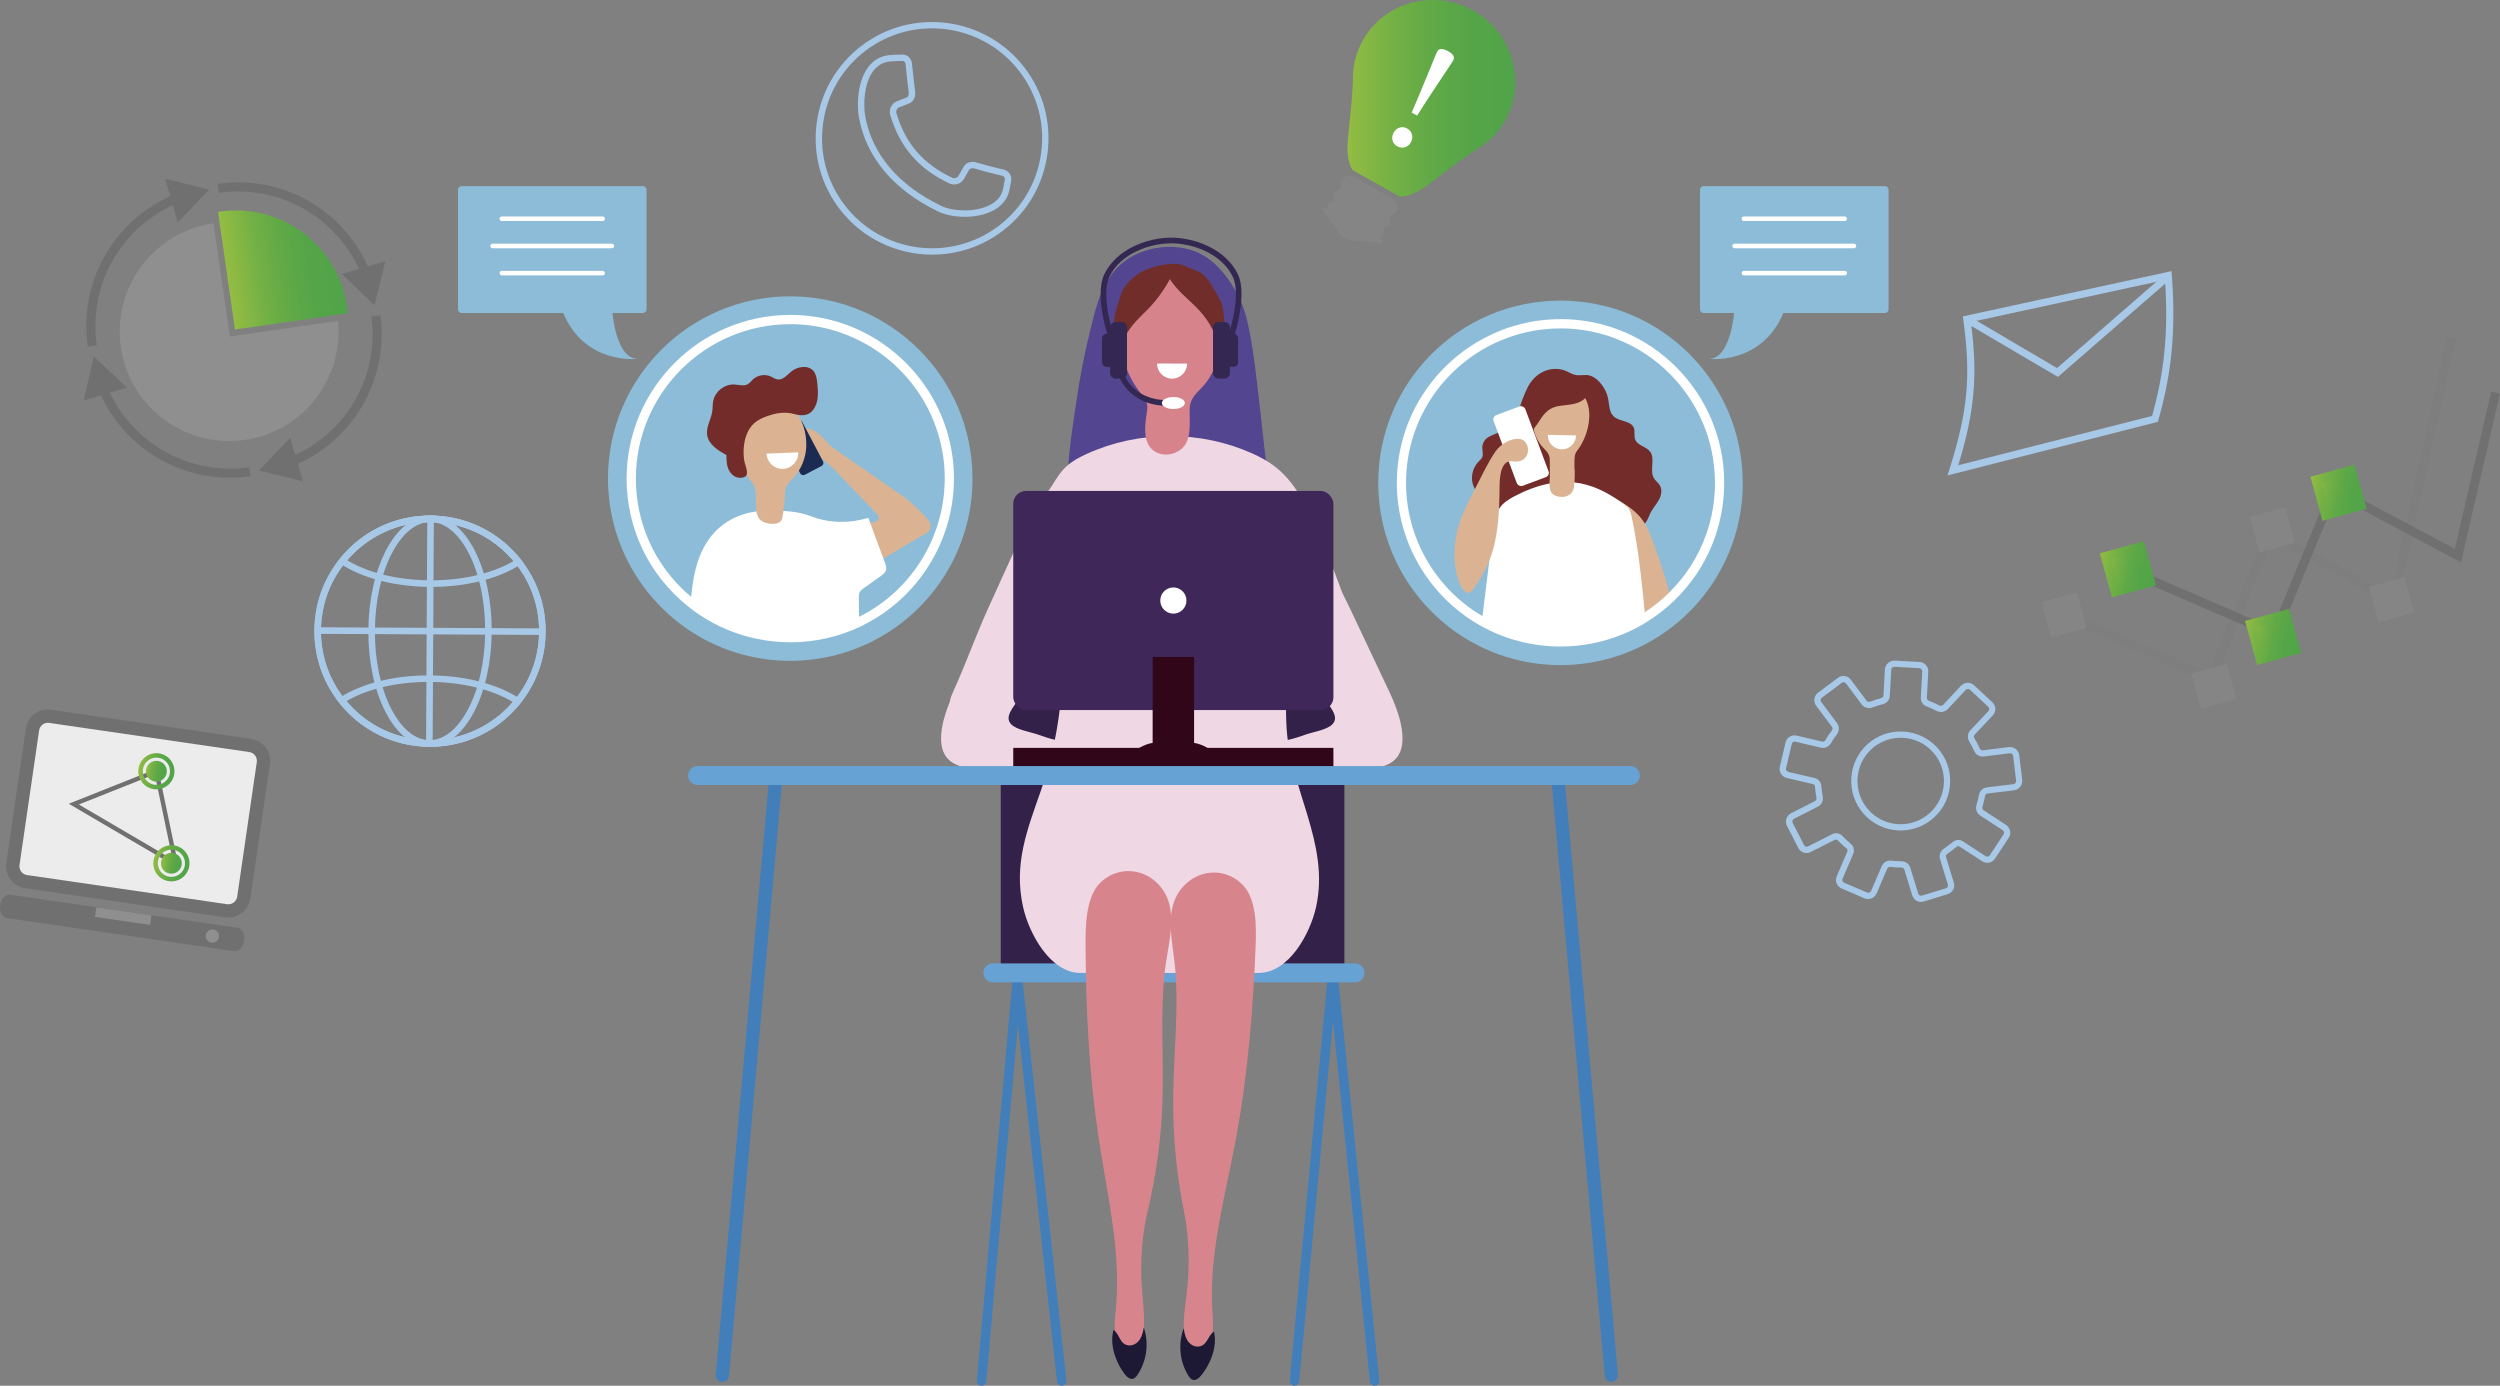 <?xml version="1.0" encoding="UTF-8"?><svg id="_デザイン" xmlns="http://www.w3.org/2000/svg" xmlns:xlink="http://www.w3.org/1999/xlink" viewBox="0 0 655 363.07"><rect x="0" y="0" width="655" height="363.07" fill="#808080" stroke="none"/><defs><style>.cls-1{fill:#67a2d5;}.cls-2{fill:#fff;}.cls-3{fill:#efd7e4;}.cls-4{fill:#ececec;}.cls-5{fill:#7e7e7f;}.cls-6{fill:#8cbcd7;}.cls-7{fill:#8f8f8f;}.cls-8{fill:#342853;}.cls-9{fill:#342149;}.cls-10{fill:#858585;}.cls-11{fill:#a7c8e7;}.cls-12{fill:#d8848c;}.cls-13{fill:#dbb392;}.cls-14{fill:#d7838c;}.cls-15{fill:#427eba;}.cls-16{fill:#1b2b52;}.cls-17{fill:#1d1834;}.cls-18{fill:#3f2759;}.cls-19{fill:#712d29;}.cls-20{fill:#717071;}.cls-21{fill:#53458f;}.cls-22{fill:#320619;}.cls-23{fill:#732c29;}.cls-24{fill:url(#_名称未設定グラデーション_14-13);}.cls-25{fill:url(#_名称未設定グラデーション_14-10);}.cls-26{fill:url(#_名称未設定グラデーション_14-12);}.cls-27{fill:url(#_名称未設定グラデーション_14-11);}.cls-28{fill:url(#_名称未設定グラデーション_14-4);}.cls-29{fill:url(#_名称未設定グラデーション_14-8);}.cls-30{fill:url(#_名称未設定グラデーション_14-5);}.cls-31{fill:url(#_名称未設定グラデーション_14-6);}.cls-32{fill:url(#_名称未設定グラデーション_14-9);}.cls-33{fill:url(#_名称未設定グラデーション_14-7);}.cls-34{fill:url(#_名称未設定グラデーション_14-3);}.cls-35{fill:url(#_名称未設定グラデーション_14-2);}.cls-36{fill:url(#_名称未設定グラデーション_14);}</style><linearGradient id="_名称未設定グラデーション_14" x1="436.59" y1="-638.16" x2="449.43" y2="-638.16" gradientTransform="translate(-120.84 527.76) rotate(26.07)" gradientUnits="userSpaceOnUse"><stop offset="0" stop-color="#95bd43"/><stop offset=".05" stop-color="#8dba43"/><stop offset=".28" stop-color="#73b045"/><stop offset=".51" stop-color="#60a947"/><stop offset=".75" stop-color="#54a548"/><stop offset="1" stop-color="#51a449"/></linearGradient><linearGradient id="_名称未設定グラデーション_14-2" x1="435" x2="451.02" gradientTransform="translate(2.93 693.15) rotate(10.78)" xlink:href="#_名称未設定グラデーション_14"/><linearGradient id="_名称未設定グラデーション_14-3" x1="477.27" y1="-627.88" x2="490.12" y2="-627.88" gradientTransform="translate(-114.82 518.36) rotate(26.07)" xlink:href="#_名称未設定グラデーション_14"/><linearGradient id="_名称未設定グラデーション_14-4" x1="475.68" y1="-627.88" x2="491.7" y2="-627.88" gradientTransform="translate(2.93 693.15) rotate(10.78)" xlink:href="#_名称未設定グラデーション_14"/><linearGradient id="_名称未設定グラデーション_14-5" x1="487.03" y1="-668.18" x2="499.87" y2="-668.18" gradientTransform="translate(-124.17 512.51) rotate(26.07)" xlink:href="#_名称未設定グラデーション_14"/><linearGradient id="_名称未設定グラデーション_14-6" x1="485.44" y1="-668.18" x2="501.46" y2="-668.18" gradientTransform="translate(2.93 693.15) rotate(10.78)" xlink:href="#_名称未設定グラデーション_14"/><linearGradient id="_名称未設定グラデーション_14-7" x1="353.04" y1="25.76" x2="397.02" y2="25.76" gradientTransform="matrix(1, 0, 0, 1, 0, 0)" xlink:href="#_名称未設定グラデーション_14"/><linearGradient id="_名称未設定グラデーション_14-8" x1="-108.78" y1="695.5" x2="-80.11" y2="695.5" gradientTransform="translate(68.41 -633.07) rotate(-8.2)" xlink:href="#_名称未設定グラデーション_14"/><linearGradient id="_名称未設定グラデーション_14-9" x1="-109.37" y1="695.5" x2="-79.52" y2="695.5" gradientTransform="translate(68.41 -633.07) rotate(-8.2)" xlink:href="#_名称未設定グラデーション_14"/><linearGradient id="_名称未設定グラデーション_14-10" x1="147.24" y1="-498.62" x2="156.72" y2="-498.62" gradientTransform="translate(-177.35 697.69) rotate(8.29)" xlink:href="#_名称未設定グラデーション_14"/><linearGradient id="_名称未設定グラデーション_14-11" x1="149.25" y1="-498.62" x2="154.71" y2="-498.62" gradientTransform="translate(-177.35 697.69) rotate(8.29)" xlink:href="#_名称未設定グラデーション_14"/><linearGradient id="_名称未設定グラデーション_14-12" x1="139.88" y1="-521.91" x2="149.36" y2="-521.91" gradientTransform="translate(-177.35 697.69) rotate(8.29)" xlink:href="#_名称未設定グラデーション_14"/><linearGradient id="_名称未設定グラデーション_14-13" x1="141.89" y1="-521.91" x2="147.35" y2="-521.91" gradientTransform="translate(-177.35 697.69) rotate(8.29)" xlink:href="#_名称未設定グラデーション_14"/></defs><g id="_椅子"><rect class="cls-9" x="262.19" y="179.59" width="90.04" height="76.41"/><path class="cls-15" d="m278.17,363.07c-.62,0-1.16-.47-1.23-1.1l-10.25-93.43-8.29,93.41c-.06.68-.65,1.2-1.34,1.12-.68-.06-1.18-.66-1.12-1.34l9.39-105.84c.06-.63.58-1.12,1.22-1.13h.01c.63,0,1.16.47,1.23,1.1l11.61,105.84c.07.68-.42,1.29-1.1,1.36-.04,0-.09,0-.14,0Z"/><path class="cls-15" d="m360.15,363.07c-.63,0-1.16-.48-1.23-1.11l-9.67-94.4-8.86,94.39c-.06.68-.67,1.19-1.35,1.12-.68-.06-1.18-.67-1.12-1.35l10.04-106.94c.06-.63.59-1.12,1.23-1.12h0c.63,0,1.17.48,1.23,1.11l10.96,106.94c.07.68-.42,1.29-1.11,1.36-.04,0-.08,0-.13,0Z"/><path class="cls-1" d="m355.03,257.37h-94.89c-1.37,0-2.48-1.11-2.48-2.48s1.11-2.48,2.48-2.48h94.89c1.37,0,2.47,1.11,2.47,2.48s-1.11,2.48-2.47,2.48Z"/></g><g id="_椅子1_E"><path class="cls-21" d="m314.05,66.27c-6.17-2.86-14.31-1.77-19.68,2.39-5.48,4.25-6.99,10.98-8.6,17.37-1.63,6.49-2.91,13.06-3.83,19.69-.27,1.93-3.04,18.8-1.69,19.39,4.19,1.83,8.9,1.89,13.47,1.93,12.89.1,25.78.21,38.68.31-.85-7.57-1.71-15.14-2.56-22.71-.63-5.56-1.25-11.12-2.25-16.62-.64-3.52-1.44-7.05-3.04-10.25-2.25-4.51-5.84-9.34-10.5-11.5Z"/></g><g id="_胴体_E"><path class="cls-3" d="m274.82,177.69c1.24-.22,2.5-.36,3.77-.41,4.64-.19,9.49.33,14.18.33,5.31,0,10.62-.04,15.94-.08,8.87-.07,17.75-.14,26.62-.22,4.31-.04,8.63-.07,12.93-.41,2.1-.17,5.57-.28,7.21-1.84,1.61-1.53,1.01-4.4.48-6.3-2.86-10.22-6.6-20.17-10.84-29.9-2.76-6.34-5.94-12.86-11.51-16.95-1.69-1.24-3.56-2.22-5.47-3.09-13.6-6.13-29.84-6.09-43.41.1-1.93.88-3.83,1.89-5.38,3.33-1.48,1.36-2.51,3.03-3.55,4.73-1.07,1.73-2.45,3.29-3.61,5.01-2.55,3.79-4.45,7.96-6.33,12.1-2.39,5.25-4.8,10.49-7.16,15.75-3.19,7.1-5.73,14.29-8.96,21.4-.41.91-.84,1.86-.86,2.86-.02,1,.48,2.09,1.41,2.44.86.33,1.81-.02,2.65-.38,7.11-2.99,14.19-7.13,21.88-8.47Z"/><path class="cls-3" d="m342.59,213.73c-2.22-7.42-4.95-14.81-5.48-22.67-1.4-20.58,6.58-50.29-21.94-54-12.74-1.66-29.94.04-35.34,13.75-2.61,6.62-1.71,14.02-1.53,21.14.29,11.82-1.59,23.69-5.47,34.86-3.64,10.47-7.34,19.48-4.76,30.92,1.52,6.74,7.03,17.18,15.04,17.18h46.64c8.01,0,13.53-10.43,15.04-17.18,1.89-8.41.13-16.22-2.2-23.99Z"/></g><g id="_頭部_E"><path class="cls-14" d="m301.83,117.73c-2.11-1.96-1.94-5.46-1.57-8.18.47-3.47.82-3.76-1.49-6.64-7.72-9.61-9.82-30.69,7.55-31.22,2.96-.09,5.9,1.13,8.09,3.12,3.91,3.53,5.64,9.84,5.37,14.99-.19,3.65-1.48,7.23-3.6,10.2-1.78,2.5-4.36,3.71-4.48,7.01-.13,3.34.72,8.16-2.13,10.58-1.74,1.47-4.31,1.97-6.39,1.04-.53-.24-.98-.54-1.36-.89Z"/><path class="cls-2" d="m311.02,95.27c0,2.18-1.78,3.94-3.96,3.93-2.17,0-3.92-1.78-3.91-3.96l7.87.03Z"/></g><g id="_右足_E"><path class="cls-12" d="m290.16,229.78c-.66.42-1.3.91-1.89,1.5-3.71,3.65-3.87,11.02-3.85,15.87.06,16.81.87,33.87,3.35,50.52,2.23,15.01,6.02,30.05,4.6,45.16-.32,3.42-.85,7.13.93,10.07.5.82,1.22,1.58,2.16,1.78,1.11.23,2.26-.38,2.94-1.29.68-.9.95-2.05,1.11-3.16.72-5.17-.4-10.68-.5-15.89-.1-5.67.34-11.37,1.66-16.9,2.32-9.72,3.64-19.68,3.92-29.67.32-11.31-.68-22.67.66-33.9.87-7.29,3.94-16.01-1.65-22.07-3.59-3.89-9.14-4.68-13.44-2Z"/><path class="cls-17" d="m296.04,352.49c1.08,0,2.06-.72,2.64-1.63s.82-2,.99-3.06c1.4,4.1.77,8.84-1.66,12.42-.3.44-.66.89-1.18,1.02-.81.2-1.56-.47-2.08-1.12-2.38-3-4.12-7.89-3-11.7,1.66,1.12,1.58,4.09,4.29,4.09Z"/></g><g id="_左足_E"><path class="cls-12" d="m323.85,230.38c.65.44,1.27.96,1.84,1.56,3.58,3.78,3.48,11.15,3.28,15.99-.66,16.8-2.08,33.82-5.14,50.37-2.76,14.92-7.09,29.82-6.2,44.97.2,3.43.6,7.16-1.28,10.03-.53.8-1.28,1.53-2.22,1.7-1.11.19-2.25-.47-2.89-1.39-.64-.93-.88-2.08-1-3.2-.53-5.2.78-10.66,1.06-15.87.3-5.67.06-11.37-1.06-16.95-1.98-9.8-2.94-19.8-2.87-29.79.08-11.31,1.48-22.63.54-33.9-.61-7.32-3.37-16.14,2.44-22,3.72-3.76,9.3-4.35,13.5-1.52Z"/><path class="cls-17" d="m313.61,352.8c-1.08-.04-2.03-.79-2.58-1.73-.55-.93-.75-2.02-.88-3.09-1.55,4.04-1.08,8.8,1.22,12.47.28.45.63.91,1.14,1.06.8.23,1.58-.41,2.12-1.05,2.48-2.92,4.4-7.74,3.42-11.59-1.7,1.06-1.73,4.03-4.44,3.93Z"/></g><g id="_右腕_E"><path class="cls-3" d="m297.41,197.12c.1,0,.19.01.29.02,1,.04,2.01.31,3.01.16,1.27-.19,2.5-.69,3.53-1.46.28-.21.58-.45.92-.41.3.03.53.29.63.56.26.74-.17,1.05-.48,1.67-.05.11-.1.23-.06.34.03.09.11.16.19.22.76.53,1.78.49,2.72.55.94.05,1.99.3,2.43,1.12.34.65.17,1.49-.28,2.1-.45.6-1.13.99-1.83,1.27-.02,0-.04.01-.05.02-1.7.66-3.5.63-5.27.35-1.26-.2-2.55-.51-3.83-.68-.62-.08-1.26-.15-1.89-.14-.62,0-1.25.12-1.87,0-.61-.12-.96-.74-1.2-1.31-.51-1.21-.33-2.66-.03-3.9.03-.14.07-.29.17-.4.14-.16.36-.2.57-.22.79-.09,1.58.09,2.36.16Z"/><path class="cls-3" d="m265.71,202.92c-1.92-.02-3.83-.04-5.75-.06-1.87-.02-3.76-.46-5.5-1.13-1.56-.6-3.35-.97-4.79-1.85-6.02-3.64-1.85-14.01.37-18.7,3.27-6.93,6.54-13.86,9.82-20.79,3.48-7.37,7.26-14.09,11.7-20.99,1.59-2.48,3.2-4.95,5.02-7.26,3.45-4.36,7.68-8.11,12.44-10.99.74-.45,1.62-.89,2.43-.58,2.17.83,3.42,6.16,3.79,8.15.41,2.27.24,4.53-1.17,6.38-1.46,1.92-2.33,3.6-3.29,5.9-2.11,5.02-4.45,9.94-7.2,14.65-5.58,9.58-11.36,19.05-17.31,28.4-1.03,1.61-3.05,3.82-1.4,5.65,1.38,1.52,5.07,2.05,6.99,2.73,1.48.52,2.96,1.04,4.49,1.38,1.67.37,3.38.53,5.09.69,1.35.13,16.43,2.86,16.46,2.72-.32,1.42-.38,3.57-1.1,4.82-1.13,1.98-4.17,1.14-6.26,1.12-7.33-.07-14.66-.14-21.99-.21-.94,0-1.88-.02-2.82-.03Z"/></g><g id="_左腕E"><path class="cls-3" d="m348.31,202.92c1.92-.02,3.83-.04,5.75-.06,1.87-.02,3.76-.46,5.5-1.13,1.56-.6,3.35-.97,4.79-1.85,6.02-3.64,1.85-14.01-.37-18.7-3.27-6.93-6.54-13.86-9.82-20.79-3.48-7.37-7.26-14.09-11.7-20.99-1.59-2.48-3.2-4.95-5.02-7.26-3.45-4.36-7.68-8.11-12.44-10.99-.74-.45-1.62-.89-2.43-.58-2.17.83-3.42,6.16-3.79,8.15-.41,2.27-.24,4.53,1.17,6.38,1.46,1.92,2.33,3.6,3.29,5.9,2.11,5.02,4.45,9.94,7.2,14.65,5.58,9.58,11.36,19.05,17.31,28.4,1.03,1.61,3.05,3.82,1.4,5.65-1.38,1.52-5.07,2.05-6.99,2.73-1.48.52-2.96,1.04-4.49,1.38-1.67.37-3.38.53-5.09.69-1.35.13-16.43,2.86-16.46,2.72.32,1.42.38,3.57,1.1,4.82,1.13,1.98,4.17,1.14,6.26,1.12,7.33-.07,14.66-.14,21.99-.21.94,0,1.88-.02,2.82-.03Z"/></g><g id="_頭髪_E"><path class="cls-19" d="m297.62,84.17c.96-1.06,2.03-2.03,3.03-3.05,2.34-2.39,4.33-5.12,5.9-8.07-.11.21,1.19,1.77,1.33,1.94.61.75,1.28,1.45,1.97,2.12,1.35,1.33,2.8,2.56,4.1,3.94,3.28,3.46,5.66,8.07,5.34,12.83.03-.45.49-1.09.63-1.54.19-.58.34-1.16.44-1.76.57-3.21.54-6.51.01-9.73-.09-.53-.19-1.07-.38-1.58-.2-.54-.51-1.05-.81-1.54-1.2-2-2.3-4.46-4.15-5.95-1.26-1.01-2.72-1.17-4.1-1.87-1.41-.72-2.65-.88-4.25-.76-2.77.21-5.54.9-7.94,2.31-2.41,1.42-4.62,3.65-5.27,6.41-.34,1.45-1.01,2.78-1.29,4.26-.29,1.51-.41,3.06-.36,4.6.08,2.23.69,4.48,2.01,6.28-.31-.42.01-1.87.1-2.35.16-.86.44-1.71.84-2.49.72-1.4,1.8-2.84,2.85-4Z"/></g><g id="_マイク_E"><path class="cls-8" d="m305.98,106.33c-10.62,0-13.02-8.26-13.04-8.35l1.43-.4c.08.3,2.15,7.26,11.61,7.26v1.49Z"/><ellipse class="cls-2" cx="307.42" cy="105.59" rx="3.01" ry="1.57"/></g><g id="PC"><rect class="cls-18" x="265.47" y="128.63" width="83.88" height="57.41" rx="3.36" ry="3.36"/><rect class="cls-22" x="265.47" y="195.94" width="83.88" height="6.66"/><path class="cls-22" d="m312.85,194.63v-22.51h-10.86v22.51c-4.79.86-8.44,5.03-8.44,10.07v-.9h27.74v.9c0-5.04-3.64-9.21-8.44-10.07Z"/><circle class="cls-2" cx="307.42" cy="157.34" r="3.43"/></g><g id="_ヘッドセット_E"><path class="cls-8" d="m291.21,91c-.2-.53-4.82-13.09-1.86-19.2,3.18-6.55,11.28-9.53,17.47-9.53v1.49c-5.74,0-13.23,2.72-16.13,8.7-2.69,5.54,1.87,17.9,1.91,18.03l-1.39.52Z"/><path class="cls-8" d="m322.43,91l-1.39-.52c.05-.12,4.6-12.49,1.91-18.03-2.9-5.98-10.39-8.7-16.13-8.7v-1.49c6.19,0,14.29,2.98,17.47,9.53,2.96,6.1-1.66,18.66-1.86,19.2Z"/><path class="cls-8" d="m292.3,84.36h1.52c.8,0,1.46.65,1.46,1.46v11.92c0,.8-.65,1.46-1.46,1.46h-1.52c-.8,0-1.46-.65-1.46-1.46v-11.92c0-.8.65-1.46,1.46-1.46Z"/><rect class="cls-8" x="288.72" y="87.45" width="3.09" height="8.67" rx="1.16" ry="1.16"/><path class="cls-8" d="m319.27,84.36h1.52c.8,0,1.46.65,1.46,1.46v11.92c0,.8-.65,1.46-1.46,1.46h-1.52c-.8,0-1.46-.65-1.46-1.46v-11.92c0-.8.65-1.46,1.46-1.46Z" transform="translate(640.06 183.56) rotate(180)"/><rect class="cls-8" x="321.28" y="87.45" width="3.09" height="8.67" rx="1.16" ry="1.16" transform="translate(645.65 183.56) rotate(180)"/></g><g id="_デスク_E"><path class="cls-15" d="m189.26,362.06c-.05,0-.1,0-.16,0-.95-.08-1.66-.93-1.57-1.88l13.9-155.53c.09-.95.93-1.65,1.88-1.57.95.09,1.66.93,1.57,1.88l-13.9,155.54c-.08.9-.84,1.58-1.72,1.58Z"/><path class="cls-15" d="m422.16,362.06c-.89,0-1.64-.68-1.72-1.58l-13.9-155.54c-.09-.95.62-1.79,1.57-1.88.94-.08,1.8.62,1.88,1.57l13.9,155.53c.08.95-.62,1.8-1.57,1.88-.05,0-.1,0-.16,0Z"/><path class="cls-1" d="m427.16,205.67h-244.39c-1.37,0-2.48-1.11-2.48-2.48s1.11-2.48,2.48-2.48h244.39c1.37,0,2.47,1.11,2.47,2.48s-1.11,2.48-2.47,2.48Z"/></g><g id="_円形_4"><path class="cls-6" d="m254.8,125.39c0,18.97-11.06,35.36-27.08,43.05h0c-6.26,3.02-13.27,4.7-20.67,4.7-4.25,0-8.37-.56-12.29-1.6-.7-.18-1.39-.38-2.08-.6-4.46-1.4-8.63-3.44-12.43-6.01-.78-.53-1.54-1.08-2.29-1.67-.28-.2-.56-.42-.83-.65-10.87-8.75-17.84-22.17-17.84-37.22,0-26.38,21.38-47.75,47.75-47.75s47.75,21.37,47.75,47.75Z"/></g><g id="_左腕_D"><path class="cls-13" d="m239.55,132.47c-.86-.81-1.75-1.58-2.68-2.22-2.16-1.5-4.33-3-6.49-4.5-2.57-1.78-5.13-3.56-7.7-5.34-1.08-.75-2.17-1.5-3.25-2.25-.3-.26-.64-.45-.96-.68-.39-.27-.74-.59-1.08-.91-.7-.67-1.33-1.43-2-2.11-.94-.95-2.02-1.76-3.4-2.11-.55-.13-1.14-.19-1.7-.01-.55.18-1.05.62-1.14,1.18-.12.7.4,1.32.95,1.76.54.44,1.17.87,1.39,1.53.02.07.04.15.01.22-.03.08-.11.14-.19.18-.48.25-.89.25-1.07.82-.07.22-.05.47.12.62.19.17.48.16.75.15.99-.03,1.96.2,2.82.64,3.57,1.84,6.2,5.26,8.96,8.12.37.23.7.73,1.01,1.04.36.37.72.74,1.07,1.11.72.74,1.43,1.49,2.15,2.23.72.74,1.43,1.49,2.15,2.23.38.4.98.86.96,1.48-.01.42-.46,1.03-.93,1.03-2.52.56-5.05,1.12-7.57,1.68-1.75.39-3.46.78-5.23,1.02-3.27.43-6.54.85-9.81,1.28-.26.03-.52.07-.78.1.22-.03,1.91,4.67,2.05,5,.59,1.43,1.24,2.84,1.81,4.27.46,1.13.5,2.36.96,3.51.43,1.06,1.05,2.04,1.38,3.14-.05-.18,1.62-.98,1.76-1.05,1.39-.75,2.79-1.46,4.2-2.18,2.83-1.44,5.67-2.86,8.5-4.3.2-.1.41-.2.6-.33,1.72-1.01,3.44-2.03,5.16-3.04,2.9-1.71,5.79-3.41,8.69-5.12,1.07-.63,2.52-1.07,2.8-2.45.28-1.43-1.43-2.96-2.34-3.86-.62-.62-1.26-1.26-1.93-1.88Z"/></g><g id="_スマホ_D"><path class="cls-16" d="m207.42,110.48h5c.48,0,.87.39.87.87v11.77c0,.48-.39.87-.87.87h-5c-.48,0-.87-.39-.87-.87v-11.77c0-.48.39-.87.87-.87Z" transform="translate(-30.45 111.37) rotate(-27.78)"/></g><g id="_胴体_D"><path class="cls-2" d="m232.14,149.36c-.2.69-.82,1.16-1.4,1.58-.23.17-.46.32-.69.49-1.26.9-2.51,1.79-3.78,2.69-.36.27-.73.53-.97.92-.28.49-.29,1.08-.29,1.64.01.8.03,3.09.08,6.28h0c-5.47,2.63-11.58,4.1-18.04,4.1-3.71,0-7.3-.49-10.72-1.4-.61-.16-1.21-.33-1.81-.52-3.89-1.22-7.53-3-10.85-5.25-.68-.47-1.34-.94-2-1.46-.24-.18-.49-.37-.72-.57.3-3.58.73-7.13,1.82-10.55,2.76-8.7,9.45-13.52,18.55-13.52,4.18,0,7.57.09,11.37,1.54,4.64,1.79,10.07,1.81,14.8.34.16.42.31.86.48,1.28,1.16,3.12,2.31,6.22,3.46,9.35.14.38.28.76.42,1.13.23.62.46,1.28.29,1.91Z"/></g><g id="_右腕_D"><path class="cls-13" d="m195.92,157.52c-.42,2.16-.79,4.31-1.19,6.47-.07.39-.14.77-.21,1.16-3.89-1.22-7.53-3-10.85-5.25.02-5.26.86-13.43,6.72-15.48,2.9-1.01,5.96.77,6.58,3.73.63,2.99-.49,6.43-1.06,9.37Z"/><path class="cls-2" d="m198.99,153.02l-2.66,12.65c-.61-.16-1.21-.33-1.81-.52-3.89-1.22-7.53-3-10.85-5.25-.68-.47-1.34-.94-2-1.46l1.81-8.67c.79-3.73,4.08-6.3,7.75-6.3.53,0,1.08.06,1.62.17,4.29.9,7.02,5.1,6.13,9.38Z"/></g><g id="_頭部_D"><path class="cls-13" d="m199.09,136.11c-.14-.14-.27-.3-.37-.48-.38-.61-.48-1.35-.58-2.06-.37-2.72.49-5.2-1.32-7.45-5.29-6.59-6.73-21.05,5.18-21.41,2.03-.06,4.04.77,5.55,2.14,2.68,2.42,3.87,6.75,3.69,10.28-.13,2.5-1.01,4.96-2.47,6.99-1.22,1.71-2.99,2.54-3.07,4.81-.09,2.42-.35,4.58-.75,6.88-.19,1.11-1.6,1.49-2.72,1.44-1.13-.05-2.35-.36-3.13-1.15Z"/><path class="cls-2" d="m209.14,118.52c.09,2.3-1.7,4.23-4,4.32-2.28.09-4.21-1.7-4.3-4l8.3-.32Z"/></g><g id="_頭髪_D"><path class="cls-23" d="m214.28,103.58c-.06,1.09-.27,2.15-.79,3.11-1.25,2.33-3.25,2.38-5.38,1.79-2.47-.68-4.76-.31-7.28.61-1.1.4-2.17.9-3.07,1.65-1.9,1.59-2.7,4.11-2.89,6.51-.09,1.16-.07,2.38.14,3.53.29,1.58,2.03,4.63-1.38,4.38-1.25-.09-2.29-1.09-2.78-2.25-.49-1.16-.53-2.45-.53-3.7-2.22-1.21-4.69-2.76-5.05-5.26-.3-2.11,1.05-4.09,1.35-6.21.12-.87.07-1.76.23-2.62.47-2.54,3-4.53,5.58-4.38,1.18.07,2.46.51,3.49-.08.52-.3.88-.81,1.32-1.23,1.22-1.17,3.18-1.5,4.72-.79.59.27,1.13.69,1.78.77,1.38.19,2.43-1.1,3.49-2,1.68-1.43,4.54-1.88,5.93-.17.69.85.84,2.01.96,3.1.11,1.06.21,2.16.15,3.23Z"/></g><g id="_円形3"><path class="cls-2" d="m228.92,88.5h-.02c-6.4-3.82-13.86-5.99-21.83-5.99-23.65,0-42.9,19.25-42.9,42.9,0,6.45,1.45,12.68,4.08,18.33,2.75,5.77,6.79,10.92,11.91,15.05.27.22.53.43.77.6.68.53,1.35,1.01,2.08,1.52,3.43,2.32,7.2,4.13,11.16,5.39.6.19,1.23.39,1.86.53.8.22,1.59.41,2.39.56,2.85.6,5.72.89,8.65.89,6.47,0,12.73-1.43,18.55-4.2l.68-.34v-.02c14.11-7.08,23.28-21.57,23.62-37.34v-.02c.02-.31.02-.63.02-.94,0-15.68-8.43-29.39-21.01-36.91Zm18.53,39.1c-.77,14.44-9.37,27.56-22.39,34.01-.14.1-.31.19-.48.27l-.46.22c-5.36,2.51-11.11,3.77-17.05,3.77-2.32,0-4.64-.19-6.91-.6-1.18-.19-2.37-.46-3.53-.77h-.05c-.56-.14-1.14-.31-1.69-.48-.05-.02-.12-.02-.17-.05-3.67-1.18-7.17-2.87-10.36-5.05-.22-.14-.43-.31-.65-.46-.43-.31-.87-.63-1.33-.97-.14-.12-.29-.22-.43-.34-.07-.07-.14-.14-.24-.22-.22-.17-.41-.34-.6-.53-4.95-4.11-8.77-9.25-11.23-15-2.15-4.98-3.28-10.39-3.28-15.99,0-22.32,18.16-40.48,40.48-40.48,7.03,0,13.62,1.81,19.39,4.98,12.54,6.88,21.06,20.22,21.06,35.51,0,.72-.02,1.45-.07,2.17v.02Z"/></g><g id="_円形2"><path class="cls-6" d="m456.61,126.51c0,18.97-11.07,35.36-27.08,43.05h0c-6.26,3.02-13.27,4.7-20.67,4.7-4.25,0-8.37-.56-12.29-1.6-.7-.18-1.39-.38-2.08-.6-4.46-1.4-8.63-3.44-12.43-6.01-.78-.53-1.54-1.08-2.29-1.67-.28-.2-.56-.42-.83-.65-10.87-8.75-17.84-22.17-17.84-37.22,0-26.38,21.38-47.75,47.75-47.75s47.75,21.37,47.75,47.75Z"/></g><g id="_頭髪2_C"><path class="cls-23" d="m411.08,97.56c-.35-.17-.7-.34-1.06-.47-1.87-.72-4.04-.54-5.83.36-1.79.89-3.22,2.46-4.06,4.28-.71,1.54-1.59,3.54-1.98,5.17-.36,1.5.03,2.96-1.22,4.18-.7.69-1.63,1.09-2.53,1.47-1.1.47-2.2.94-3.3,1.41-.54.23-1.09.47-1.55.84-.74.6-1.19,1.53-1.19,2.48,0,.88.35,1.82-.05,2.6-.19.38-.54.66-.84.96-1.42,1.41-2.08,3.54-1.71,5.5.38,1.96,1.78,3.7,3.62,4.48.52.22,1.07.37,1.57.63,1.44.77,2.19,2.37,3.02,3.78,1.28,2.18,3.41,3.72,6.01,3.32,2.45-.38,4.63-1.72,6.84-2.85,2.21-1.13,4.69-2.09,7.13-1.63,1.81.35,3.38,1.44,5.07,2.16,1.18.5,2.2.84,3.34,1.45,1.16.62,2.41,1.09,3.72,1.21,1.95.18,4.07-.51,5.18-2.12.53-.77.8-1.68,1.23-2.51.6-1.15,1.5-2.12,2.12-3.26.63-1.14.95-2.58.33-3.72-.41-.75-1.17-1.26-1.61-1.99-1.24-2.07.45-5.1-1.03-7-1.03-1.32-3.23-1.53-3.86-3.08-.41-.99.02-2.18-.4-3.17-.8-1.9-3.75-1.53-5.25-2.94-1.18-1.11-1.14-2.94-1.44-4.53-.35-1.84-1.29-3.56-2.65-4.85-.69-.66-1.52-1.22-2.47-1.4-1.09-.2-2.22.12-3.31-.06-.66-.11-1.27-.4-1.87-.69Z"/></g><g id="_左腕_C"><path class="cls-13" d="m437.69,156.61c-2.03,1.94-4.26,3.68-6.64,5.18-.67.42-1.36.83-2.06,1.21-.5-2.11-1.01-4.22-1.64-6.29-1.19-3.93-2.82-7.79-5.31-11.06-.76-.99-2.32-1.58-3.34-2.34-1.11-.84-2.22-1.68-3.34-2.51-1-.76-1.98-1.59-3.03-2.29-.23-.16-.48-.26-.69-.42.9-1.32,1.98-2.6,3.03-3.86.38-.44.76-.88,1.11-1.31.43-.52,2.94-4.19,3.79-3.9.72.26,1.42.54,2.1.89.91.44,1.81.9,2.69,1.39.01.01.02.02.03.02,2.59,1.44,4.93,3.19,6.56,5.86.01.02.02.03.03.06,1.03,1.71,1.7,3.62,2.38,5.51,1.62,4.57,3.24,9.16,4.34,13.87Z"/></g><g id="_頭部_C"><path class="cls-13" d="m412.48,126.23c.01-.29.01-.58.01-.87,0-1.46.01-2.92.02-4.38,0-.72.01-1.48.27-2.16.2-.53.58-.94.9-1.4.54-.77.99-1.6,1.37-2.46.79-1.79,1.27-3.74,1.34-5.7.15-3.82-1.6-7.44-5.6-8.27-.56-.12-1.14-.18-1.71-.2-1.64-.06-3.26.61-4.48,1.71-2.17,1.95-3.13,5.43-3,8.27.1,2.02.8,4,1.97,5.64.98,1.38,2.4,2.06,2.46,3.88.06,1.71.02,3.42.02,5.12,0,1.41-.17,2.85.99,3.89,1.49,1.33,4.09,1.14,4.98-.78.33-.72.42-1.51.45-2.3Z"/><path class="cls-2" d="m405.52,113.93c-.05,2.05,1.57,3.75,3.63,3.79,2.04.05,3.73-1.57,3.78-3.63l-7.4-.17Z"/></g><g id="_頭髪1_C"><path class="cls-23" d="m411.88,105.91c-1.31.24-2.69.29-3.99.58-2.52.56-3.7,2.37-5.02,4.47-.11.18-2.29,3.13-2.31,2.97-.51-4.09-.27-9.2,2.51-12.51,1.63-1.93,4.05-2.68,6.51-2.39,2.93.34,6.97.9,5.99,4.73-.14.53-.6.92-1.06,1.21-.81.51-1.71.77-2.63.94Z"/></g><g id="_スマホ_C"><rect class="cls-2" x="394.08" y="107.01" width="8.87" height="19.77" rx="1.18" ry="1.18" transform="translate(-15.71 146.81) rotate(-20.48)"/></g><g id="_胴体_C"><path class="cls-2" d="m431.04,161.79c-.67.42-1.36.83-2.06,1.21-5.97,3.3-12.82,5.18-20.12,5.18s-14.55-1.98-20.62-5.46c.64-5.32,1.3-10.63,1.98-15.95h0c.36-2.72.7-5.43,1.06-8.15.23-1.81.5-3.67,1.44-5.22,0-.01.01-.01.01-.02.01-.04.03-.09.08-.13.04-.09.1-.18.17-.27.92-1.3,2.32-2.18,3.72-2.92,2.86-1.51,6.06-2.78,9.3-3.39.02-.01.04-.01.07-.01,1.33-.26,2.67-.4,4-.4.82,0,1.62.04,2.4.14h.01c4.41.49,8.16,2.33,11.87,4.89.01.01.02.02.03.02.29.21.59.41.88.62.59.43,1.19.88,1.57,1.49.36.56.5,1.21.64,1.86.24,1.16.48,2.3.69,3.46,1.4,7.62,2.16,15.34,2.89,23.05Z"/></g><g id="_右腕_C"><path class="cls-13" d="m399.86,119.62c.28-.43.46-.97.49-1.64.08-1.31-.79-2.71-1.96-2.93-2.41-.45-5.26,1.29-6.63,3.31-1.95,2.88-3.61,6.43-5.23,9.57-1.95,3.79-4.26,8.06-5.01,12.4-.7,4.07-.72,8.3.8,12.25.27.7.57,1.4,1.04,1.94.56.64,1.39,1.05,2.03.55.73-.57,1.34-1.77,1.87-2.57,1.19-1.82,2.2-3.79,3.02-5.86,2.34-5.92,2.53-12.77,2.61-19.27.03-2.49.32-7.05,3.54-6.5,1.31.22,2.71-.13,3.43-1.25Z"/></g><g id="_頸部_C"><path class="cls-13" d="m406.08,123.65c0,.28.07.74.05,1.02-.07,1.22-.36,3.12.26,4.26.5.91,1.76,1.23,2.72,1.27,1.23.05,2.54-.55,3.04-1.73.28-.64.31-1.45.32-2.23,0-.51,0-1.01.06-1.45.03-.32-.02-1.68-.02-1.99l-6.44.85Z"/></g><g id="_円形1"><path class="cls-2" d="m408.87,83.62c-7.2,0-13.98,1.76-19.93,4.93-13.36,7.03-22.58,20.89-22.95,36.93-.02.34-.02.7-.02,1.04,0,15.36,8.31,29.64,21.67,37.27,6.42,3.67,13.74,5.6,21.23,5.6,3.7,0,7.39-.48,10.97-1.43,3.38-.89,6.67-2.2,9.73-3.89.72-.41,1.43-.82,2.1-1.26,2.46-1.55,4.76-3.33,6.86-5.34,4.49-4.3,7.92-9.4,10.14-15,2-5,3.07-10.39,3.07-15.97,0-23.65-19.25-42.9-42.87-42.9Zm38.11,56.49c-2,5.65-5.27,10.8-9.64,15.12l-.51.51c-1.81,1.74-3.79,3.31-5.92,4.69-.17.12-.36.22-.53.34-.53.36-1.11.68-1.69,1.01-.1.05-.19.12-.29.17-3.21,1.79-6.69,3.09-10.29,3.89-9.85,2.25-20.53.85-29.3-4.15-.14-.07-.29-.17-.41-.27-12.34-7.22-20-20.51-20.02-34.8v-.1c0-16.09,9.44-30.02,23.07-36.54,5.29-2.51,11.18-3.94,17.41-3.94,22.29,0,40.46,18.16,40.46,40.48,0,4.73-.8,9.3-2.34,13.6Z"/></g><g><path class="cls-6" d="m120.97,48.76h47.44c.55,0,.99.44.99.99v31.27c0,.55-.44.99-.99.99h-7.93s.9,12.01,6.6,12.01c0,0-13.76,1.71-19.52-12.01h-26.58c-.55,0-.99-.44-.99-.99v-31.27c0-.55.44-.99.99-.99Z"/><g><path class="cls-2" d="m157.89,57.91h-26.4c-.33,0-.6-.27-.6-.6s.27-.6.6-.6h26.4c.33,0,.6.27.6.6s-.27.6-.6.6Z"/><path class="cls-2" d="m160.32,65.04h-31.26c-.33,0-.6-.27-.6-.6s.27-.6.6-.6h31.26c.33,0,.6.27.6.6s-.27.6-.6.6Z"/><path class="cls-2" d="m157.89,72.16h-26.4c-.33,0-.6-.27-.6-.6s.27-.6.6-.6h26.4c.33,0,.6.27.6.6s-.27.6-.6.6Z"/></g></g><g><path class="cls-6" d="m493.83,48.76h-47.44c-.55,0-.99.44-.99.99v31.27c0,.55.44.99.99.99h7.93s-.9,12.01-6.6,12.01c0,0,13.76,1.71,19.52-12.01h26.58c.55,0,.99-.44.99-.99v-31.27c0-.55-.44-.99-.99-.99Z"/><g><path class="cls-2" d="m483.31,57.91h-26.4c-.33,0-.6-.27-.6-.6s.27-.6.6-.6h26.4c.33,0,.6.27.6.6s-.27.6-.6.6Z"/><path class="cls-2" d="m485.74,65.04h-31.26c-.33,0-.6-.27-.6-.6s.27-.6.6-.6h31.26c.33,0,.6.27.6.6s-.27.6-.6.6Z"/><path class="cls-2" d="m483.31,72.16h-26.4c-.33,0-.6-.27-.6-.6s.27-.6.6-.6h26.4c.33,0,.6.27.6.6s-.27.6-.6.6Z"/></g></g><g><polygon class="cls-5" points="579.84 179.33 540.33 162.26 541.27 160.07 578.56 176.2 594.14 138.36 626.34 155.49 641.08 88.25 643.4 88.76 627.99 159.05 595.34 141.68 579.84 179.33"/><polygon class="cls-20" points="596.63 167.62 557.13 150.55 558.07 148.36 595.36 164.49 610.95 126.65 643.16 143.79 652.69 102.58 655 103.11 644.77 147.34 612.14 129.97 596.63 167.62"/><rect class="cls-10" x="590.54" y="134.02" width="9.6" height="9.6" transform="translate(-15.54 161.81) rotate(-15.28)"/><rect class="cls-10" x="621.75" y="152.33" width="9.6" height="9.6" transform="translate(-19.26 170.68) rotate(-15.28)"/><rect class="cls-10" x="575.25" y="174.98" width="9.6" height="9.6" transform="translate(-26.88 159.23) rotate(-15.28)"/><rect class="cls-10" x="535.98" y="156.31" width="9.6" height="9.6" transform="translate(-23.34 148.22) rotate(-15.28)"/><g><rect class="cls-36" x="552.72" y="144.35" width="9.6" height="9.6" transform="translate(-19.6 152.21) rotate(-15.28)"/><path class="cls-35" d="m564.87,153.35l-11.55,3.16-3.16-11.56,11.55-3.16,3.16,11.56Zm-9.89.24l6.97-1.9-1.91-6.97-6.97,1.9,1.91,6.97Z"/></g><g><rect class="cls-34" x="590.76" y="162.07" width="9.6" height="9.6" transform="translate(-22.92 162.86) rotate(-15.28)"/><path class="cls-28" d="m602.92,171.07l-11.55,3.16-3.16-11.55,11.55-3.16,3.16,11.55Zm-9.89.24l6.97-1.9-1.9-6.97-6.97,1.9,1.9,6.97Z"/></g><g><rect class="cls-30" x="607.89" y="124.3" width="9.6" height="9.6" transform="translate(-12.36 166.04) rotate(-15.28)"/><path class="cls-31" d="m620.04,133.3l-11.55,3.16-3.16-11.56,11.55-3.16,3.16,11.56Zm-9.89.24l6.97-1.9-1.9-6.97-6.97,1.9,1.9,6.97Z"/></g></g><g><path class="cls-10" d="m361.68,62.73l-.22-.12c.32-.21.59-.48.79-.83.36-.64.39-1.37.15-2.02.67-.13,1.28-.54,1.64-1.18s.39-1.37.15-2.02c.67-.13,1.28-.54,1.64-1.18.66-1.17.24-2.65-.92-3.31l-10.11-5.69c-1.17-.66-2.65-.24-3.31.93-.36.64-.39,1.37-.15,2.02-.67.13-1.28.54-1.64,1.18s-.39,1.37-.15,2.01c-.67.13-1.28.54-1.64,1.18-.2.35-.29.73-.3,1.1l-.22-.12c-1.03-.58-1.31-.27-.62.69l4.15,5.78c.69.96,2.21,1.81,3.38,1.9l7.1.55c1.18.09,1.3-.3.27-.88Z"/><path class="cls-33" d="m354.34,44.54l-.23-.45c-1.41-2.69-1.17-6.04-.72-10.14.42-3.79,1.05-9.51,1.07-13.46.01-3.48.92-6.92,2.63-9.96,5.66-10.05,18.62-13.52,28.9-7.73s14.04,18.67,8.39,28.72c-1.71,3.04-4.18,5.6-7.15,7.42-3.39,2.07-7.94,5.58-10.96,7.9-3.26,2.52-6,4.45-9.04,4.64l-.5.03-12.39-6.98Z"/><path class="cls-2" d="m366.12,38.35c-1.33-.7-1.74-2.15-1-3.55.7-1.33,2.17-1.87,3.5-1.17,1.33.7,1.77,2.26,1.07,3.59-.74,1.4-2.24,1.83-3.57,1.13Zm13.2-24.99c.99.53,1.98,1.33,1.47,2.38-.2.37-.51.86-.87,1.38-1.76,2.7-6.01,8.94-8.63,13.16l-1.44-.76c1.99-4.56,4.75-11.36,6.03-14.49.22-.5.49-1.2.69-1.57.51-.96,1.71-.65,2.74-.1Z"/></g><g><path class="cls-20" d="m44.6,51.42c-15.16,6.81-24,22.77-21.6,39.38l2.36-.34c-2.22-15.43,5.93-30.24,19.93-36.7l1.3,4.49,8.22-8.57-11.53-2.84,1.33,4.57Z"/><path class="cls-20" d="m28.78,102.89l4.47-1.36-8.66-8.12-2.7,11.56,4.56-1.38c6.91,14.89,22.79,23.55,39.18,21.19l-.34-2.36c-15.23,2.19-29.96-5.8-36.51-19.54Z"/><path class="cls-20" d="m77.34,119.2l-1.3-4.49-8.22,8.56,11.53,2.84-1.33-4.57c14.97-6.73,23.82-22.5,21.66-38.92l-2.36.31c2.01,15.26-6.15,29.89-19.98,36.27Z"/><path class="cls-20" d="m94.03,70.45l-4.49,1.3,8.57,8.22,2.84-11.53-4.57,1.33c-6.81-15.16-22.77-24-39.38-21.6l.34,2.36c15.43-2.22,30.24,5.93,36.7,19.93Z"/><path class="cls-7" d="m60.21,88.15l-4.27-29.64c-15.67,2.26-26.54,16.79-24.28,32.46.06.43.14.85.22,1.27,2.84,14.98,17,25.21,32.24,23.02s25.94-16.01,24.43-31.18l-28.34,4.08Z"/><g><path class="cls-29" d="m90.41,81.57c-.04-.42-.09-.85-.15-1.28-2.26-15.67-16.79-26.54-32.46-24.28l4.27,29.64,28.34-4.08Z"/><path class="cls-32" d="m91.06,82.08l-29.49,4.25-4.44-30.82.59-.08c15.97-2.3,30.83,8.82,33.13,24.79.06.43.11.87.15,1.3l.06.57Zm-28.48,2.9l27.18-3.92c-.03-.23-.05-.46-.09-.68-2.18-15.12-16.1-25.71-31.19-23.86l4.1,28.46Z"/></g></g><g><g><path class="cls-20" d="m63.98,246.46c-.25,1.69-1.44,2.92-2.67,2.74L1.83,240.54c-1.23-.18-2.03-1.7-1.78-3.39H.04c.25-1.69,1.44-2.92,2.67-2.74l59.48,8.66c1.23.18,2.03,1.7,1.78,3.39h0Z"/><rect class="cls-7" x="31" y="232.71" width="2.54" height="14.58" transform="translate(-209.87 237.35) rotate(-81.71)"/><path class="cls-7" d="m57.38,245.5c-.14.95-1.03,1.62-1.98,1.48s-1.62-1.03-1.48-1.98,1.03-1.61,1.98-1.48,1.62,1.03,1.48,1.98Z"/></g><g><path class="cls-20" d="m18.38,180.83h35.62c3.21,0,5.82,2.61,5.82,5.82v52.97c0,3.21-2.61,5.82-5.82,5.82H18.38c-3.21,0-5.82-2.61-5.82-5.82v-52.97c0-3.21,2.61-5.82,5.82-5.82Z" transform="translate(-179.94 218.23) rotate(-81.71)"/><path class="cls-4" d="m18.38,184.33h35.62c1.29,0,2.33,1.04,2.33,2.33v52.97c0,1.29-1.04,2.33-2.33,2.33H18.38c-1.29,0-2.33-1.04-2.33-2.33v-52.97c0-1.29,1.04-2.33,2.33-2.33Z" transform="translate(-179.94 218.23) rotate(-81.71)"/></g><path class="cls-20" d="m46.89,227.51l-28.88-16.93,23.39-9.31,5.49,26.24Zm-26.23-16.73l24.56,14.39-4.67-22.31-19.89,7.92Z"/><g><path class="cls-25" d="m44.22,230.87c-2.59-.38-4.39-2.79-4.01-5.37s2.79-4.38,5.38-4.01,4.38,2.79,4.01,5.37-2.79,4.38-5.37,4.01Zm1.2-8.23c-1.95-.28-3.77,1.07-4.05,3.02s1.07,3.77,3.02,4.05,3.77-1.07,4.05-3.02-1.07-3.77-3.02-4.05Z"/><path class="cls-27" d="m47.6,226.57c-.22,1.49-1.6,2.53-3.1,2.31s-2.53-1.61-2.31-3.1,1.6-2.53,3.1-2.31,2.53,1.6,2.31,3.1Z"/></g><g><path class="cls-26" d="m40.29,206.76c-2.59-.38-4.38-2.79-4.01-5.37s2.79-4.38,5.37-4.01c2.59.38,4.38,2.79,4.01,5.37s-2.79,4.38-5.37,4.01Zm1.2-8.23c-1.95-.28-3.77,1.07-4.05,3.02s1.07,3.77,3.02,4.05,3.77-1.07,4.05-3.02-1.07-3.77-3.02-4.05Z"/><path class="cls-24" d="m43.68,202.46c-.22,1.49-1.61,2.53-3.1,2.31s-2.53-1.6-2.31-3.1,1.61-2.53,3.1-2.31,2.53,1.61,2.31,3.1Z"/></g></g><path class="cls-11" d="m503.32,236.32c-1.03,0-1.99-.67-2.31-1.71l-2.07-6.76c-.11-.35-.45-.6-.8-.56-1,0-1.85-.05-2.78-.15-.41-.07-.77.13-.91.46l-2.78,6.49c-.53,1.22-1.95,1.79-3.16,1.27l-6.03-2.59c-1.22-.53-1.79-1.95-1.27-3.16l2.79-6.5c.1-.24.07-.61-.24-.82-.86-.73-1.55-1.38-2.18-2.03-.25-.3-.6-.37-.86-.22l-6.34,3.2c-.55.28-1.22.34-1.83.13-.62-.21-1.12-.64-1.4-1.23l-2.98-5.79c-.59-1.2-.11-2.63,1.07-3.27l6.27-3.19c.37-.17.46-.55.4-.85-.18-1.01-.3-1.95-.38-2.89,0-.38-.24-.64-.6-.73l-6.82-1.59c-1.29-.33-2.08-1.6-1.81-2.89l1.52-6.41c.26-1.26,1.55-2.09,2.85-1.81l6.72,1.58c.49.12.79-.27.9-.44.53-.94,1.08-1.75,1.67-2.48.2-.28.22-.67,0-.95l-4.13-5.53c-.79-1.02-.59-2.57.45-3.38l5.27-3.94c.49-.38,1.14-.55,1.77-.46.65.09,1.24.45,1.62.97l4.12,5.52c.2.24.6.35.93.23.87-.34,1.82-.65,2.83-.92.4-.08.63-.35.65-.71l.37-6.84c.07-1.31,1.25-2.32,2.55-2.29l6.54.36c.64.03,1.23.32,1.66.81.44.49.66,1.1.62,1.74l-.37,6.84c-.02.36.18.65.51.76,1.05.41,1.96.82,2.77,1.24.34.17.71.11.98-.15l4.68-5.02c.96-.98,2.49-1.03,3.43-.12l4.79,4.46c.47.43.76,1.05.78,1.71.02.64-.22,1.27-.66,1.72l-4.74,5.03c-.24.26-.27.64-.08.98.48.75.94,1.62,1.38,2.62.08.17.34.6.84.52l6.82-.85c1.35-.11,2.52.79,2.7,2.1,0,.02.78,6.53.78,6.53.13,1.33-.79,2.51-2.09,2.7l-6.97.84c-.35.04-.6.28-.67.65-.18.95-.41,1.87-.69,2.83-.11.34.02.72.3.9l5.88,3.84c1.14.78,1.45,2.22.73,3.36l-3.61,5.47c-.71,1.12-2.17,1.44-3.31.73l-5.93-3.85c-.41-.3-.79-.01-.89.08-.72.6-1.48,1.18-2.35,1.77-.31.19-.46.54-.37.85l2.06,6.73c.19.62.12,1.27-.18,1.84-.3.56-.81.98-1.42,1.17l-6.28,1.92c-.23.07-.47.11-.7.11Zm-5.07-10.66c1,0,1.94.68,2.26,1.71l2.07,6.76c.13.41.56.65.96.52l6.28-1.92c.2-.06.36-.19.46-.38.1-.18.12-.39.06-.58l-2.07-6.76c-.28-1.03.15-2.12,1.06-2.68.79-.54,1.51-1.08,2.17-1.63.84-.75,2-.83,2.88-.2l5.88,3.82c.37.23.83.13,1.07-.24l3.61-5.47c.23-.37.13-.85-.27-1.12l-5.86-3.83c-.89-.58-1.29-1.7-.97-2.74.27-.9.48-1.78.65-2.66.19-1.06,1.01-1.84,2.08-1.97l6.96-.84c.42-.06.73-.46.69-.91l-.77-6.48c-.07-.43-.43-.74-.91-.7l-6.8.84c-1.07.12-2.05-.45-2.52-1.47-.41-.94-.83-1.74-1.28-2.45-.57-1-.45-2.17.29-2.95l4.75-5.04c.14-.14.21-.34.2-.54,0-.22-.1-.41-.25-.56l-4.81-4.48c-.31-.3-.8-.27-1.12.07l-4.69,5.03c-.79.77-1.92.95-2.89.46-.77-.4-1.63-.79-2.56-1.16-.99-.3-1.66-1.27-1.6-2.38l.37-6.84c.01-.2-.06-.4-.21-.56-.14-.16-.34-.26-.54-.27l-6.54-.36c-.51.02-.81.33-.83.75l-.37,6.84c-.06,1.11-.83,2-1.91,2.21-.9.25-1.8.54-2.61.85-.98.39-2.14.09-2.81-.74l-4.15-5.55c-.13-.18-.32-.29-.53-.32-.21-.02-.4.02-.56.14l-5.27,3.94c-.32.25-.39.77-.14,1.09l4.14,5.54c.64.85.64,2.02-.01,2.92-.56.7-1.06,1.44-1.56,2.32-.59.98-1.64,1.45-2.68,1.2l-6.69-1.58c-.41-.09-.82.17-.9.57l-1.52,6.41c-.09.42.18.84.6.95l6.81,1.58c1.08.25,1.85,1.17,1.86,2.24.07.83.18,1.72.35,2.67.21,1.08-.32,2.17-1.29,2.62l-6.23,3.16c-.4.22-.56.68-.36,1.09l2.98,5.79c.1.2.26.34.46.41.19.06.4.05.57-.04l6.31-3.18c.92-.52,2.14-.29,2.84.57.55.57,1.21,1.18,1.97,1.84.81.58,1.14,1.72.74,2.73l-2.8,6.52c-.17.39.02.85.42,1.02l6.03,2.59c.38.17.85-.02,1.02-.42l2.79-6.49c.45-1.03,1.52-1.63,2.63-1.43.83.08,1.62.13,2.51.13.05,0,.1,0,.14,0Zm-.26-8.07c-.23,0-.47,0-.71-.02-3.46-.19-6.64-1.71-8.95-4.3-2.31-2.58-3.48-5.9-3.29-9.35.38-7.14,6.44-12.66,13.65-12.24,3.45.19,6.62,1.71,8.94,4.28,2.32,2.58,3.49,5.9,3.3,9.36-.37,6.9-6.11,12.26-12.94,12.26Zm-.62-1.65c6.25.31,11.59-4.46,11.93-10.7.16-3.02-.86-5.93-2.89-8.19-2.02-2.25-4.8-3.58-7.81-3.74-6.26-.35-11.59,4.46-11.93,10.7-.16,3.01.86,5.91,2.87,8.17,2.02,2.26,4.8,3.59,7.83,3.76Z"/><g><path class="cls-11" d="m112.67,195.64c-.05,0-.1,0-.15,0-8.09-.04-15.68-3.23-21.38-8.97-5.69-5.75-8.81-13.37-8.77-21.46.04-8.09,3.23-15.68,8.98-21.37,5.75-5.69,13.35-8.77,21.46-8.76,8.09.04,15.68,3.23,21.38,8.98,5.69,5.75,8.81,13.37,8.77,21.46-.04,8.09-3.23,15.68-8.98,21.37-5.71,5.66-13.28,8.77-21.31,8.77Zm-.01-58.85c-7.58,0-14.71,2.93-20.1,8.27-5.42,5.37-8.43,12.53-8.47,20.16-.04,7.63,2.9,14.82,8.27,20.24,5.37,5.42,12.53,8.43,20.17,8.47,7.55-.01,14.82-2.9,20.25-8.27,5.42-5.37,8.43-12.53,8.47-20.16.04-7.63-2.9-14.82-8.27-20.24-5.37-5.42-12.53-8.43-20.17-8.47h-.14Z"/><path class="cls-11" d="m112.67,195.64c-.05,0-.1,0-.15,0-8.09-.04-15.69-3.23-21.38-8.98-5.7-5.75-8.81-13.37-8.77-21.46.03-6.9,2.33-13.39,6.63-18.76,5.8-7.23,14.41-11.37,23.66-11.37.05,0,.1,0,.15,0,9.31.05,17.95,4.28,23.7,11.61,4.25,5.41,6.48,11.92,6.45,18.82-.04,8.09-3.23,15.68-8.98,21.37-5.71,5.66-13.28,8.77-21.31,8.77Zm0-58.85c-8.72,0-16.85,3.91-22.32,10.73-4.06,5.07-6.22,11.19-6.26,17.69-.04,7.63,2.9,14.82,8.27,20.24,5.37,5.42,12.53,8.43,20.17,8.47,7.6,0,14.82-2.9,20.24-8.27,5.42-5.37,8.43-12.53,8.47-20.16.03-6.51-2.07-12.65-6.08-17.75-5.42-6.92-13.57-10.91-22.35-10.95h-.14Z"/><path class="cls-11" d="m112.56,195.63c-4.47-.02-8.57-3.27-11.58-9.14-2.92-5.69-4.51-13.23-4.47-21.23.04-7.99,1.7-15.52,4.68-21.18,3.07-5.84,7.23-9.01,11.63-9.02,4.42.02,8.52,3.27,11.54,9.14,2.92,5.69,4.51,13.23,4.47,21.22-.04,7.99-1.7,15.52-4.68,21.18-3.06,5.82-7.18,9.02-11.58,9.02Zm.21-58.85c-3.74,0-7.31,2.88-10.06,8.11-2.85,5.42-4.45,12.67-4.48,20.39-.04,7.72,1.48,14.98,4.28,20.43,2.71,5.27,6.27,8.19,10.02,8.21,3.77,0,7.35-2.88,10.1-8.11,2.85-5.42,4.45-12.67,4.48-20.39.04-7.72-1.48-14.98-4.28-20.43-2.71-5.27-6.27-8.19-10.02-8.21h-.04Z"/><path class="cls-11" d="m113.01,153.76c-.1,0-.19,0-.29,0-9.21-.04-17.79-2.25-23.53-6.06l-.78-.52.59-.73c5.8-7.23,14.41-11.37,23.66-11.37.05,0,.1,0,.15,0,9.31.05,17.95,4.28,23.7,11.61l.58.74-.79.51c-5.72,3.71-14.19,5.83-23.29,5.83Zm-22.06-6.98c5.45,3.31,13.32,5.22,21.78,5.26h.28c8.35,0,16.12-1.83,21.54-5.05-5.41-6.46-13.29-10.16-21.75-10.2h-.14c-8.4,0-16.26,3.62-21.71,9.99Z"/><path class="cls-11" d="m112.66,195.64c-.05,0-.1,0-.15,0-9.31-.05-17.95-4.28-23.7-11.61l-.58-.74.79-.51c5.72-3.71,14.19-5.83,23.3-5.83.09,0,.19,0,.28,0,9.21.04,17.79,2.26,23.53,6.06l.78.52-.59.73c-5.8,7.23-14.41,11.37-23.66,11.37Zm-21.89-11.92c5.41,6.46,13.29,10.16,21.75,10.2h.14c8.4,0,16.26-3.62,21.71-9.99-5.45-3.31-13.32-5.22-21.78-5.27h-.27c-8.35,0-16.12,1.83-21.55,5.05Z"/><rect class="cls-11" x="83.24" y="164.49" width="58.85" height="1.72" transform="translate(-53.31 277.11) rotate(-89.69)"/><rect class="cls-11" x="111.8" y="135.92" width="1.72" height="58.87" transform="translate(-53.24 277.2) rotate(-89.72)"/></g><g><path class="cls-11" d="m565.38,110.52l-55.13,14.04.51-1.62c4.82-15.21,5.67-24.36,3.62-39.18l-.12-.87,54.68-11.85.08,1.08c1.34,17.39-.89,28.49-3.5,37.87l-.15.53Zm-52.32,11.38l50.8-12.93c2.45-8.92,4.5-19.45,3.37-35.62l-50.86,11.02c1.84,13.95,1.02,23.41-3.31,37.53Z"/><polygon class="cls-11" points="539.17 98.75 514.84 84.45 515.8 82.82 538.95 96.44 567.1 71.97 568.34 73.39 539.17 98.75"/></g><g><path class="cls-11" d="m244.24,66.72c-9.17,0-18.24-4.11-24.24-11.93-4.95-6.46-7.1-14.47-6.03-22.54,1.07-8.07,5.22-15.25,11.68-20.2,13.34-10.23,32.53-7.69,42.76,5.65,4.95,6.46,7.1,14.47,6.03,22.54-1.07,8.07-5.22,15.25-11.68,20.2-5.52,4.23-12.04,6.28-18.52,6.28Zm-17.57-53.35c-6.11,4.68-10.03,11.46-11.04,19.09-1.01,7.63,1.01,15.2,5.7,21.31,9.67,12.61,27.8,15.01,40.42,5.34,6.11-4.68,10.03-11.47,11.04-19.1,1.01-7.63-1.01-15.2-5.7-21.31-9.67-12.61-27.8-15.01-40.42-5.34h0Z"/><path class="cls-11" d="m252.74,56.8c-2.6,0-5.08-.51-6.81-1.33-11.77-5.64-19-14.21-20.9-24.77-.58-3.21-.4-9.36,2.45-13.13,1.4-1.85,3.26-2.91,5.53-3.13.88-.09,1.48-.1,2.16-.11.36,0,.73-.02,1.2-.04.65-.02,1.28.21,1.75.66.54.52.85,1.28.85,2.1l.28,2.54c.14,1.36.26,2.47.46,4.05.34,1.47-.29,2.99-1.47,3.45l-2.72,1.06c-.45.18-.85.89-.66,1.51,2.36,7.95,7.01,13.32,14.62,16.91.59.28,1.36,0,1.6-.43l1.44-2.53c.63-1.11,2.22-1.5,3.7-.93,1.89.57,3.11.87,4.81,1.28l1.61.39c.73.1,1.44.52,1.88,1.13.38.54.53,1.19.4,1.83-.08.39-.13.72-.18,1.03-.1.58-.19,1.09-.37,1.84-.55,2.24-2.13,4.03-4.58,5.19-2.13,1.01-4.64,1.44-7.04,1.44Zm-16.27-40.84c-.51.02-.9.03-1.27.04-.64.01-1.2.03-2.03.11-1.78.17-3.25,1.01-4.36,2.47-2.51,3.31-2.64,9.01-2.13,11.82,1.8,10.01,8.71,18.16,19.97,23.56,2.91,1.4,8.48,1.75,12.41-.11,2.01-.95,3.25-2.32,3.67-4.08.17-.7.25-1.17.34-1.72.05-.32.11-.65.19-1.06.04-.2,0-.38-.12-.55-.17-.24-.48-.41-.84-.46l-1.68-.41c-1.66-.4-2.97-.72-4.96-1.33-.8-.31-1.52-.14-1.71.18l-1.44,2.53c-.7,1.23-2.43,1.75-3.76,1.12-8.07-3.8-13-9.5-15.51-17.94-.42-1.4.34-3.02,1.65-3.54l2.72-1.06c.35-.14.62-.83.44-1.6-.22-1.67-.34-2.79-.48-4.17l-.28-2.62c0-.46-.13-.78-.34-.99-.14-.13-.31-.2-.49-.2Z"/></g></svg>